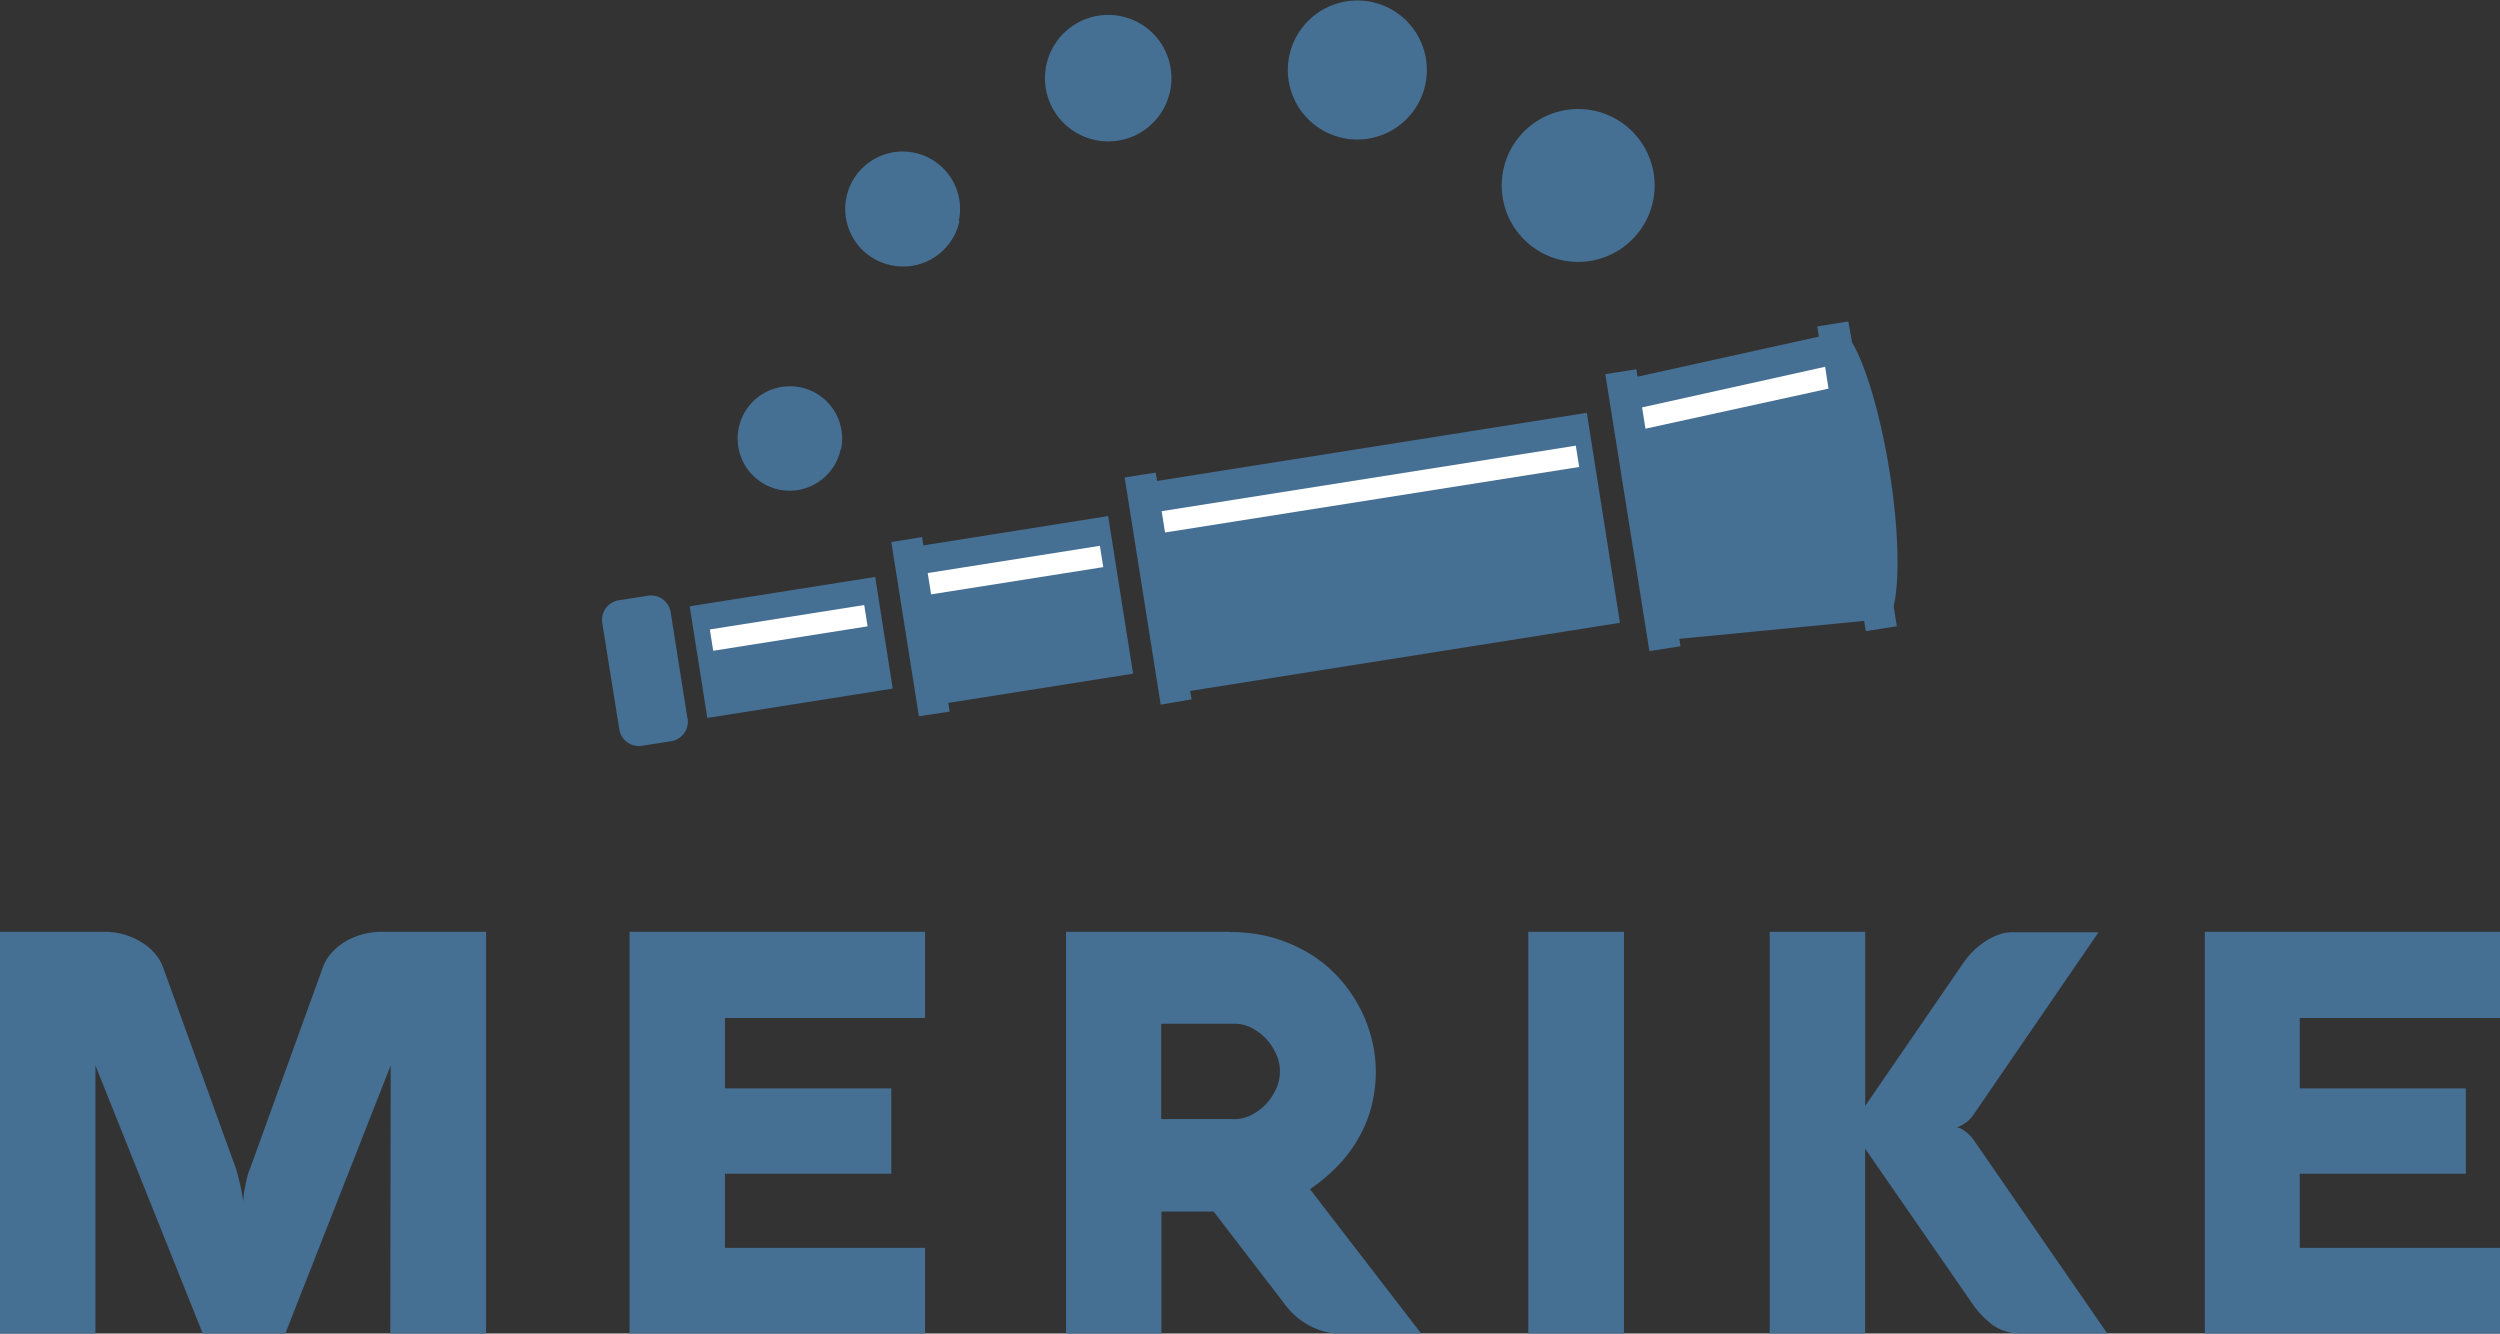 <?xml version="1.0" encoding="UTF-8"?> <svg xmlns="http://www.w3.org/2000/svg" width="3172" height="1692" fill="none" viewBox="0 0 3172 1692"><rect x="0" y="0" width="3172" height="1692" fill="#333333" stroke="none"/><path fill="#456F93" d="M2060.5 1182.25h-121.42V1692h121.42v-509.75Zm-548.66-294.88-1.79-10.715 545.33-86.427-42.02-266.425-545.21 86.428-1.79-10.596-39.4 6.191 45.71 288.21 39.17-6.666Zm-38.45 411.54h93.21c7.51.01 14.9 1.85 21.54 5.36a66.795 66.795 0 0 1 18.34 13.81 71.504 71.504 0 0 1 12.73 19.4 52.77 52.77 0 0 1 4.77 21.91c0 7.56-1.63 15.03-4.77 21.9a72.978 72.978 0 0 1-12.73 19.41 69.808 69.808 0 0 1-18.34 13.81 46.204 46.204 0 0 1-21.54 5.35h-93.21v-120.95Zm87.02-116.66h-207.85V1692h121.06v-154.76h66.19l88.93 115.71a92.787 92.787 0 0 0 42.14 33.34c5.77 2.38 11.8 4.05 17.97 5 3.75.57 7.52.93 11.31 1.07h103.33l-141.42-183.57a216.544 216.544 0 0 0 38.45-32.86 178.022 178.022 0 0 0 25.95-36.9 163.132 163.132 0 0 0 14.64-39.29c3.04-13.23 4.56-26.77 4.53-40.35-.04-14.06-1.84-28.06-5.36-41.67-7.4-29-21.88-55.71-42.14-77.74a171.177 171.177 0 0 0-36.31-29.88 189.644 189.644 0 0 0-45.95-20.12c-17.96-5.1-36.56-7.58-55.24-7.38m-355.69-279.754-1.79-10.953 234.51-37.142-31.66-199.997-234.4 37.261-1.66-10.595-39.05 6.31 35 221.068 39.05-5.952Zm-31.19 279.404H798.774V1692h374.986v-108.69H919.84v-94.04h211.06v-108.34H919.84v-89.28h253.92v-109.4ZM495.216 1692h121.542v-509.75h-131.78c-8.03-.02-16.029.98-23.808 2.97a88.62 88.62 0 0 0-21.904 8.69 73.171 73.171 0 0 0-17.737 14.29c-5.29 5.47-9.349 12-11.905 19.16l-92.257 255.12a69.171 69.171 0 0 0-4.167 12.98c-1.19 4.88-2.024 9.4-2.857 13.69-.96 5.07-1.557 10.2-1.785 15.35-.715-5.47-1.667-10.71-2.619-15.71-.953-5-2.024-8.81-3.095-13.45-1.072-4.65-2.381-9.05-3.572-12.86l-92.377-255.12c-2.459-6.77-6.22-13-11.07-18.33a68.525 68.525 0 0 0-17.262-14.16 87.726 87.726 0 0 0-21.546-9.29 88.773 88.773 0 0 0-24.523-3.33H0V1692h121.066v-340.11L257.25 1692h104.758l133.684-340.11-.476 340.11Zm377.007-780.821-10.833-68.214-10.357-65.594a25.237 25.237 0 0 0-29.641-21.428l-35.713 5.595a25.235 25.235 0 0 0-21.205 19.402 25.24 25.24 0 0 0-.223 10.121l21.428 133.689a25.234 25.234 0 0 0 19.402 21.205c3.323.757 6.766.833 10.12.223l35.713-5.595a25.12 25.12 0 0 0 21.428-29.404m238.088-179.164-235.35 37.261 22.38 141.665 235.23-37.262-22.26-141.664Zm-43.34-161.903a66.33 66.33 0 0 0-3.29-38.298 66.376 66.376 0 0 0-23.99-30.034 66.307 66.307 0 0 0-102.835 66.44 66.305 66.305 0 0 0 51.076 52.963 66.3 66.3 0 0 0 49.849-9.279 66.328 66.328 0 0 0 28.72-41.792m149.87-289.639a72.815 72.815 0 0 0-3.52-42.271 72.87 72.87 0 0 0-26.46-33.147 72.862 72.862 0 0 0-108.34 31.687 72.921 72.921 0 0 0-4.43 42.185 72.857 72.857 0 0 0 19.82 37.505 72.79 72.79 0 0 0 37.34 20.112 72.837 72.837 0 0 0 54.82-10.139 72.862 72.862 0 0 0 31.61-45.932m267.25-164.64a80.265 80.265 0 0 0-33.02-82.798 80.259 80.259 0 0 0-44.39-14.115 80.224 80.224 0 0 0-44.74 12.917 80.309 80.309 0 0 0-30.04 35.597 80.255 80.255 0 0 0-5.2 46.283 80.256 80.256 0 0 0 62.15 63.901 80.12 80.12 0 0 0 60.45-11.115 80.112 80.112 0 0 0 22.45-21.866 80.33 80.33 0 0 0 12.34-28.804Zm323.91-8.691A88.214 88.214 0 0 0 1723.34.628a88.194 88.194 0 0 0-49.19 14.231 88.245 88.245 0 0 0-33 39.16 88.23 88.23 0 0 0 17.86 96.367 88.22 88.22 0 0 0 44.84 24.732 88.344 88.344 0 0 0 66.38-12.35 88.369 88.369 0 0 0 38.26-55.626Zm288.8 148.451a97.043 97.043 0 0 0-4.75-56.131 97 97 0 0 0-88.8-61.13 97.015 97.015 0 0 0-90.45 58.652 96.955 96.955 0 0 0-6.29 55.978 96.986 96.986 0 0 0 25.86 50.039 97.09 97.09 0 0 0 49.31 27.234 97.255 97.255 0 0 0 72.96-13.565 97.287 97.287 0 0 0 42.16-61.077Zm305.34 513.683c7.86-32.976 6.55-97.618-5.12-170.831s-30.35-134.998-47.62-164.045l-4.76-26.548-39.4 6.31 2.02 12.976-230.11 50.833-1.42-9.405-39.41 6.19 55.95 351.424 39.41-6.19-1.43-9.405 234.51-22.738 2.02 12.976 39.41-6.19-4.05-25.357Zm83.33 662.254-2.74-1.07c2.89-1.21 5.67-2.64 8.33-4.29 4.71-2.81 8.76-6.58 11.91-11.07l159.16-232.26h-108.81a52.332 52.332 0 0 0-18.69 3.33 82.587 82.587 0 0 0-17.26 8.93c-5.47 3.71-10.58 7.93-15.23 12.62-4.37 4.5-8.35 9.36-11.91 14.53l-124.16 180.95v-220.95h-121.18V1692h121.06v-234.64l134.52 194.52c7.4 11.24 16.66 21.14 27.38 29.29A60.243 60.243 0 0 0 2565 1692h108.81l-170.23-246.54a44.558 44.558 0 0 0-5.95-6.55 53.07 53.07 0 0 0-6.31-5 44.561 44.561 0 0 0-5.36-2.98m432 152.38v-94.04h210.71v-108.34h-210.71v-89.28H3172v-109.4h-374.51V1692h375.11v-108.69h-254.64Z"></path><path fill="#fff" d="m2083.48 516.898 4.28 27.024 232.25-50.833-4.28-27.737-232.25 51.546Zm-986.95 250.751-195.893 30.992 4.279 27.044 195.884-30.992-4.27-27.044Zm299.01-75.13-218.46 34.563 4.28 27.044 218.46-34.563-4.28-27.044Zm603.84-127.075-525.46 83.134 4.28 27.044 525.46-83.134-4.28-27.044Z"></path></svg> 